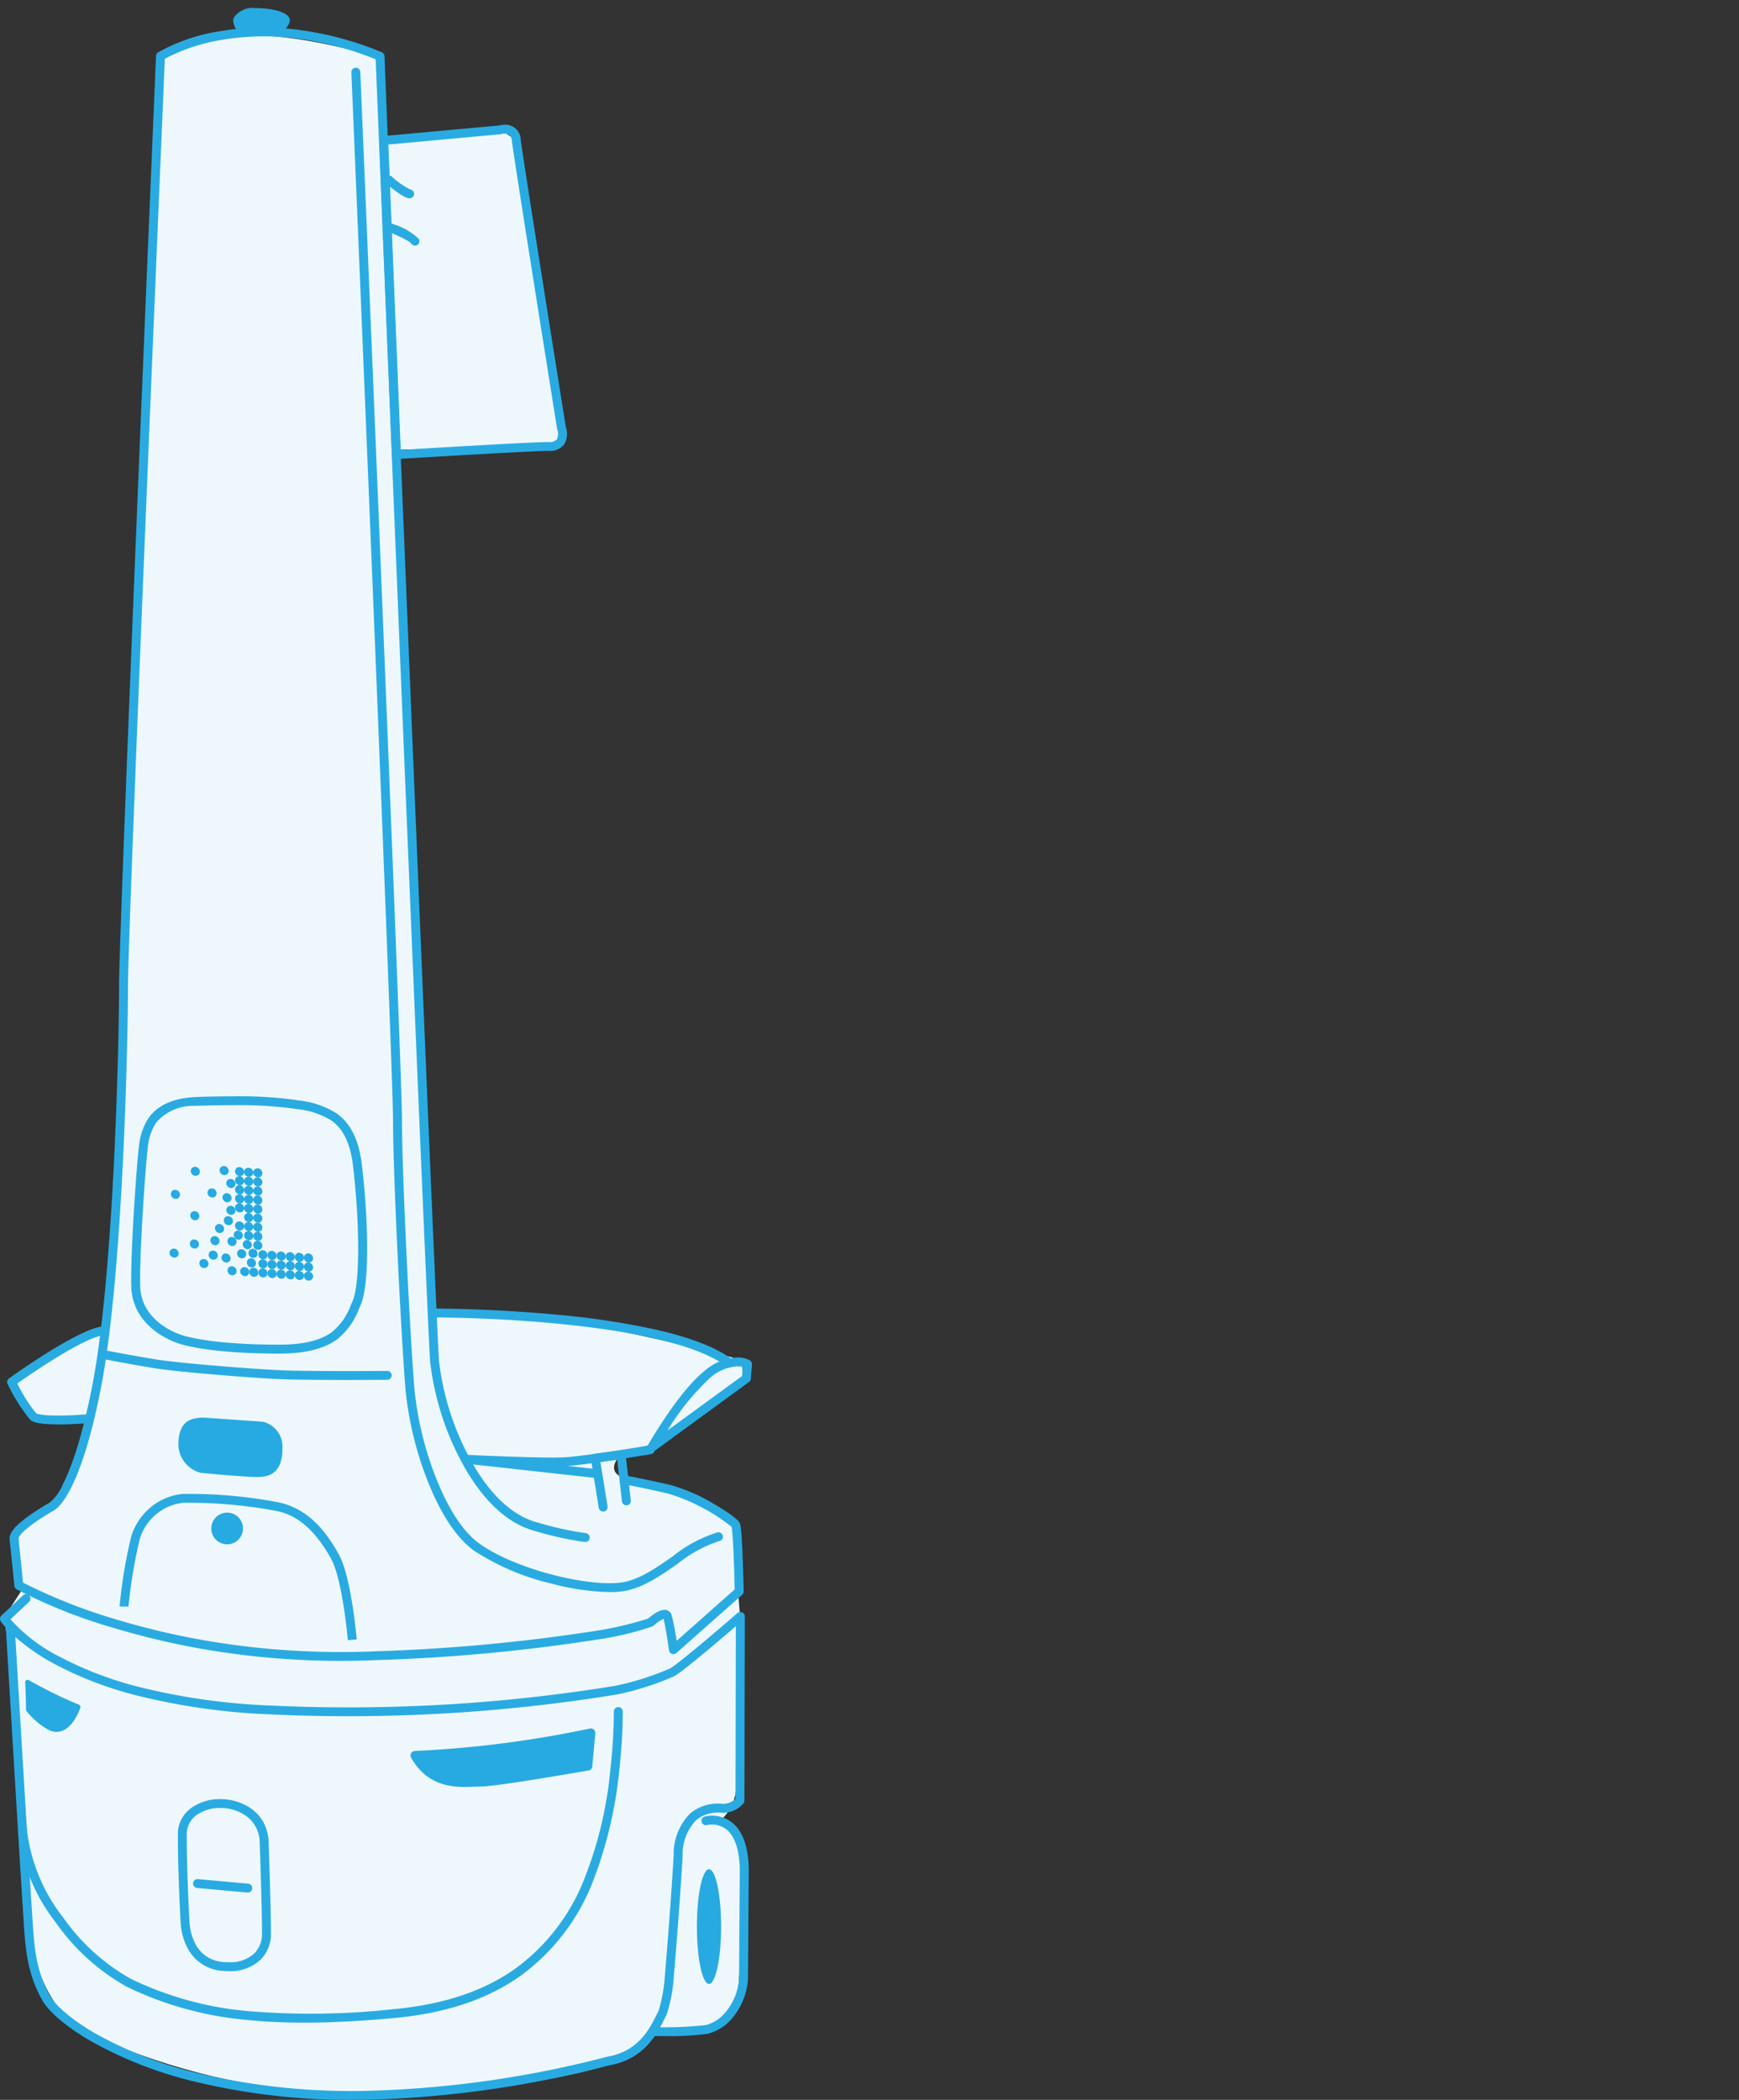 <svg xmlns="http://www.w3.org/2000/svg" xmlns:xlink="http://www.w3.org/1999/xlink" id="locus-origin-line-illustration" width="185" height="223.389" viewBox="0 0 185 223.389"><rect x="0" y="0" width="185" height="223.389" fill="#333333" stroke="none"/><defs><clipPath id="clip-path"><rect id="Rectangle_9880" data-name="Rectangle 9880" width="78.638" height="218.96" fill="#eef8fc"></rect></clipPath></defs><rect id="Rectangle_27269" data-name="Rectangle 27269" width="185" height="223" fill="#fff" opacity="0"></rect><g id="Group_10762" data-name="Group 10762" transform="translate(0 0.389)" opacity="0.998"><g id="Group_10709" data-name="Group 10709"><g id="Group_10735" data-name="Group 10735"><g id="Group_10729" data-name="Group 10729" transform="translate(0.471 3.326)"><g id="Group_10727" data-name="Group 10727"><g id="Group_10726" data-name="Group 10726"><g id="Group_10725" data-name="Group 10725" clip-path="url(#clip-path)"><path id="Path_105198" data-name="Path 105198" d="M12.4,125.53l-1.171,14.94L.886,146.1l2.341,3.88,6.244.389s-1.847,8.21-2.927,8.731-4.878,1.746-4.878,3.493.586,6.014.586,6.014L.495,171.319l.976,7.761s1.951,26.97,1.951,27.551,1.952,6.986,5.463,8.732,15.805,6.985,29.854,6.6,26.146-1.746,28.684-4.656,4.683-1.94,4.683-1.94,6.439.194,6.439-3.493,2.147-19.014-1.756-19.014a5.185,5.185,0,0,0,1.561-3.3c.195-2.134.391-18.432.391-18.432l-.781-10.089s-7.014-3.574-10.732-4.269-.78-3.1-.78-3.1l2.537-.582L79.13,146.1l-.195-2.134-3.9-.97s-21.659-5.626-29.073-4.074c0-4.657-3.9-91.773-3.9-91.773s16.617-.31,17.4-.892-4.715-32.091-4.715-32.091-1.561-1.552-2.927-.97-11.122.776-11.122.776L40.119,5.4S24.7.292,17.355,5.038" transform="translate(-0.495 -3.019)" fill="#eef8fc"></path></g></g></g></g><g id="Group_10731" data-name="Group 10731"><path id="Path_105199" data-name="Path 105199" d="M36.316,175.949a85.93,85.93,0,0,1-11.932-.828,81.452,81.452,0,0,1-12.074-2.63,55.665,55.665,0,0,1-10.488-4.155.472.472,0,0,1-.238-.364c0-.038-.382-3.808-.508-4.931-.1-.875,1.082-1.835,2.121-2.573,1.011-.718,2.021-1.285,2.064-1.309a.179.179,0,0,1,.046-.024A5.065,5.065,0,0,0,6.772,157.1c.79-1.56,1.968-4.631,3.092-10.407,2.347-12.057,2.855-36.982,2.855-42.505,0-6.409,3.894-98.054,3.933-98.979a.472.472,0,0,1,.219-.378,19.212,19.212,0,0,1,6.5-2.237,27.683,27.683,0,0,1,7.488-.271,34.835,34.835,0,0,1,9.8,2.488.473.473,0,0,1,.295.418c.054,1.34,5.433,134.077,5.81,138.875a28.855,28.855,0,0,0,2.984,9.769c2.638,5.164,5.54,6.854,7.509,7.361l.016,0a33.978,33.978,0,0,0,5.081,1.124.473.473,0,1,1-.111.939,34.223,34.223,0,0,1-5.233-1.154c-3.906-1.011-6.566-4.824-8.109-7.846a29.883,29.883,0,0,1-3.084-10.124c-.37-4.7-5.51-131.449-5.8-138.606a33.731,33.731,0,0,0-9.244-2.308,26.726,26.726,0,0,0-7.23.26A19.583,19.583,0,0,0,17.59,5.51c-.23,5.418-3.921,92.461-3.921,98.682,0,5.541-.511,30.554-2.872,42.685-2.191,11.258-4.654,12.908-5.087,13.115-.132.075-1.055.6-1.954,1.24-1.751,1.242-1.736,1.7-1.736,1.7.107.959.4,3.828.484,4.692A58.476,58.476,0,0,0,12.616,171.6a80.517,80.517,0,0,0,11.923,2.593,85.374,85.374,0,0,0,15.557.732,189.89,189.89,0,0,0,23.061-2.13,36.1,36.1,0,0,0,5.856-1.352c.416-.368,1.3-1.06,1.941-.9a.769.769,0,0,1,.545.523,23.4,23.4,0,0,1,.531,2.755l6.176-5.472c-.061-2.956-.2-6.163-.331-6.667a20.314,20.314,0,0,0-6.805-3.55c-2.757-.623-4.624-.968-4.642-.972a.473.473,0,1,1,.173-.929c.019,0,1.9.352,4.68.979a18.819,18.819,0,0,1,4.652,2c.255.147,2.5,1.451,2.8,2.049.077.152.205.408.336,3.928.063,1.693.1,3.346.1,3.363a.471.471,0,0,1-.159.362l-7,6.2a.476.476,0,0,1-.787-.289c-.1-.718-.383-2.628-.581-3.339a4.057,4.057,0,0,0-1.047.713.477.477,0,0,1-.138.088,32.643,32.643,0,0,1-6.036,1.422,189.967,189.967,0,0,1-23.275,2.159Q38.227,175.949,36.316,175.949Z" transform="translate(-0.053 0.353)" fill="#29abe2"></path><path id="Path_105200" data-name="Path 105200" d="M6.238,158.789c-2.116,0-2.7-.252-2.972-.476a18.552,18.552,0,0,1-2.412-3.822A.471.471,0,0,1,1,153.9c.29-.21,7.128-5.136,9.887-5.529a.473.473,0,1,1,.134.936c-.716.1-2.279.669-5.653,2.8-1.523.96-2.878,1.9-3.48,2.327a15.784,15.784,0,0,0,1.986,3.16c.037.029.427.284,2.726.254,1.237-.016,2.393-.108,2.4-.109a.473.473,0,1,1,.077.942c-.049,0-1.208.1-2.483.112Z" transform="translate(-0.04 -7.646)" fill="#29abe2"></path><path id="Path_105201" data-name="Path 105201" d="M80,152.618a.475.475,0,0,1-.285-.095c-1.984-1.479-6.722-3.471-18.027-4.559-6.8-.655-12.814-.662-12.874-.662a.473.473,0,1,1,0-.945c.06,0,6.117.008,12.966.667a83.351,83.351,0,0,1,10.447,1.588c3.668.842,6.379,1.9,8.059,3.156a.472.472,0,0,1-.286.851Z" transform="translate(-2.386 -7.536)" fill="#29abe2"></path><path id="Path_105202" data-name="Path 105202" d="M82.006,151.861h0a2.686,2.686,0,0,1,1.344.308.472.472,0,0,1,.225.442l-.127,1.519a.472.472,0,0,1-.192.342L73.2,161.813a.477.477,0,0,1-.6-.028.471.471,0,0,1-.1-.587c.132-.231,3.257-5.671,5.969-7.855A5.7,5.7,0,0,1,82.006,151.861Zm.592,1.02a2.254,2.254,0,0,0-.592-.075h0a4.783,4.783,0,0,0-2.935,1.272,26.3,26.3,0,0,0-4.487,5.55l7.933-5.791Z" transform="translate(-3.576 -7.838)" fill="#29abe2"></path><path id="Path_105203" data-name="Path 105203" d="M66.044,165.231l-.053,0-13.748-1.519a.473.473,0,0,1,.075-.942c.08,0,8.021.377,10.263.254s8.98-1.252,9.048-1.264a.473.473,0,1,1,.158.932c-.267.045-6.293,1.053-8.825,1.253l3.135.346a.473.473,0,0,1-.052.942Z" transform="translate(-2.558 -8.379)" fill="#29abe2"></path><path id="Path_105204" data-name="Path 105204" d="M37.7,232.3a70.287,70.287,0,0,1-16.684-1.873,43.015,43.015,0,0,1-11.5-4.464c-2.436-1.429-4.3-3.01-5-4.231-1.66-2.948-1.822-5.555-2.027-8.856q-.033-.532-.07-1.091c-.249-3.71-1.75-28.874-1.8-29.729a6.162,6.162,0,0,1-.542-.677.471.471,0,0,1,.073-.6l2.291-2.151a.477.477,0,0,1,.672.019.471.471,0,0,1-.019.668l-1.98,1.86a17.792,17.792,0,0,0,5.28,4.007,38.116,38.116,0,0,0,8.479,3.209,68.623,68.623,0,0,0,13.7,1.948,176.611,176.611,0,0,0,36.863-2.086,29.955,29.955,0,0,0,5.837-1.847c.9-.5,5.484-4.422,7.173-5.891a.477.477,0,0,1,.51-.074.472.472,0,0,1,.278.431l-.042,19.592a.471.471,0,0,1-.1.294,2.874,2.874,0,0,1-2.328.995,3.638,3.638,0,0,0-2.7.782,5.245,5.245,0,0,0-1.445,3.8c-.217,3.99-.773,11.08-1,13.6a16.054,16.054,0,0,1-.716,3.338c-.07.128-.148.283-.237.462-.74,1.481-2.115,4.236-5.822,4.884a113.217,113.217,0,0,1-25.473,3.66Q38.53,232.295,37.7,232.3ZM1.63,183.055c.3,4.955,1.516,25.353,1.738,28.661q.038.562.07,1.1c.2,3.181.354,5.693,1.907,8.451.474.834,1.945,2.293,4.651,3.881A42.061,42.061,0,0,0,21.245,229.5a70.678,70.678,0,0,0,18.106,1.83A112.279,112.279,0,0,0,64.625,227.7l.036-.008c3.246-.561,4.439-2.949,5.152-4.377.094-.188.175-.35.253-.494a16.6,16.6,0,0,0,.6-2.969c.225-2.519.78-9.593,1-13.572a6.121,6.121,0,0,1,1.768-4.463,4.568,4.568,0,0,1,3.4-1.014,1.867,1.867,0,0,0,1.409-.534l.039-18.365c-1.7,1.468-5.614,4.806-6.547,5.322a30.088,30.088,0,0,1-6.129,1.951,177.656,177.656,0,0,1-37.08,2.1,69.443,69.443,0,0,1-13.972-2,38.842,38.842,0,0,1-8.7-3.321A22.06,22.06,0,0,1,1.63,183.055Z" transform="translate(0 -9.295)" fill="#29abe2"></path><path id="Path_105205" data-name="Path 105205" d="M65.6,194.131l-.324,3.525a.471.471,0,0,1-.39.425c-1.8.314-9.9,1.71-11.482,1.71-1.68,0-5.283.675-7.4-3.065a.479.479,0,0,1,.409-.719,115.376,115.376,0,0,0,18.6-2.385.478.478,0,0,1,.585.509" transform="translate(-2.268 -10.122)" fill="#27aae1"></path><path id="Path_105205_-_Outline" data-name="Path 105205 - Outline" d="M51.7,200.284a6.444,6.444,0,0,1-6.132-3.353.95.95,0,0,1,.008-.957.939.939,0,0,1,.814-.466,115.151,115.151,0,0,0,18.5-2.373.976.976,0,0,1,.213-.024.959.959,0,0,1,.7.309.949.949,0,0,1,.245.727l-.324,3.525a.95.95,0,0,1-.782.848c-2.313.4-9.983,1.717-11.563,1.717-.191,0-.42.01-.662.02C52.416,200.269,52.07,200.284,51.7,200.284ZM46.4,196.452a.017.017,0,0,0,0,.016,5.5,5.5,0,0,0,5.3,2.87c.347,0,.682-.014.977-.027.252-.011.491-.021.7-.021,1.194,0,6.67-.879,11.4-1.7v0l.324-3.524.139-.456-.141.451A116.439,116.439,0,0,1,46.4,196.452Z" transform="translate(-2.243 -10.095)" fill="rgba(0,0,0,0)"></path><path id="Path_105206" data-name="Path 105206" d="M8.54,190.789a47.143,47.143,0,0,1-5.331-2.613.253.253,0,0,0-.39.232c.075,1.221.086,2.56.087,2.9a.223.223,0,0,0,.05.147,7.642,7.642,0,0,0,2.5,2.086c1.227.489,2.457-.32,3.226-2.425a.263.263,0,0,0-.139-.328" transform="translate(-0.139 -9.823)" fill="#27aae1"></path><path id="Path_105206_-_Outline" data-name="Path 105206 - Outline" d="M6.119,194.125h0a2.341,2.341,0,0,1-.868-.172,7.882,7.882,0,0,1-2.688-2.227l0-.005a.692.692,0,0,1-.152-.44c0-.482-.017-1.733-.087-2.871a.723.723,0,0,1,.2-.546.725.725,0,0,1,.927-.109A47.482,47.482,0,0,0,8.7,190.328a.733.733,0,0,1,.4.924C8.187,193.752,6.84,194.125,6.119,194.125ZM3.357,191.2A6.809,6.809,0,0,0,5.6,193.076a1.392,1.392,0,0,0,.514.1h0c.769,0,1.5-.75,2.018-2.066a53.594,53.594,0,0,1-4.845-2.34C3.34,189.749,3.353,190.726,3.357,191.2Z" transform="translate(-0.114 -9.795)" fill="rgba(0,0,0,0)"></path><path id="Path_105207" data-name="Path 105207" d="M32.47,224.779c-2.124,0-4.075-.091-5.911-.272A36.725,36.725,0,0,1,13.6,220.968a22.807,22.807,0,0,1-7.541-6.807,19.545,19.545,0,0,1-4.051-9.917.475.475,0,0,1,.949-.056,18.611,18.611,0,0,0,3.871,9.417,21.83,21.83,0,0,0,7.2,6.517,35.79,35.79,0,0,0,12.627,3.443,80.671,80.671,0,0,0,15.121-.2c5.387-.483,9.665-1.885,13.077-4.285a21.486,21.486,0,0,0,7.418-9.616,42.2,42.2,0,0,0,2.773-11.741,57.328,57.328,0,0,0,.359-6.032.475.475,0,0,1,.951-.009,58.276,58.276,0,0,1-.363,6.13,44.937,44.937,0,0,1-2.843,12.018A22.4,22.4,0,0,1,55.4,219.851c-3.553,2.5-7.982,3.956-13.541,4.455C38.345,224.622,35.258,224.779,32.47,224.779Z" transform="translate(-0.099 -9.991)" fill="#29abe2"></path><path id="Path_105208" data-name="Path 105208" d="M24.418,201.567h0c2.32,0,4.916,1.371,5.135,4.38,0,.006,0,.011,0,.017,0,.07.252,7.07.255,9.831a3.9,3.9,0,0,1-1.091,2.846,4.688,4.688,0,0,1-3.4,1.227c-.2,0-.416-.009-.628-.028a4.528,4.528,0,0,1-3.885-2.69,6.565,6.565,0,0,1-.6-2.346c-.012-.2-.3-5.142-.3-9.469a3.406,3.406,0,0,1,1.437-2.837A5.206,5.206,0,0,1,24.418,201.567Zm4.186,4.439a3.5,3.5,0,0,0-1.4-2.622,4.663,4.663,0,0,0-2.789-.872h0a4.25,4.25,0,0,0-2.513.746,2.5,2.5,0,0,0-1.053,2.078c0,4.364.3,9.368.3,9.418,0,0,0,.009,0,.013a5.679,5.679,0,0,0,.525,2.007,3.576,3.576,0,0,0,3.095,2.125c.184.016.368.024.546.024a3.766,3.766,0,0,0,2.727-.95,2.942,2.942,0,0,0,.813-2.177C28.856,213.1,28.615,206.293,28.6,206.006Z" transform="translate(-0.982 -10.558)" fill="#29abe2"></path><path id="Line_470" data-name="Line 470" d="M5.327.929l-.044,0L-.068.443A.473.473,0,0,1-.5-.07.475.475,0,0,1,.018-.5L5.37-.014a.473.473,0,0,1-.042.943Z" transform="translate(21.041 200.019)" fill="#29abe2"></path><path id="Path_105209" data-name="Path 105209" d="M26.137,1.051A2.431,2.431,0,0,1,28.472,0c1.836,0,3.393.442,3.615,1.107s-.89,1.548-.89,1.548l-3.949.387s-1.335-.774-1.112-1.991" transform="translate(-1.289 0.473)" fill="#27aae1"></path><path id="Path_105209_-_Outline" data-name="Path 105209 - Outline" d="M27.118,3.5l-.133-.077A2.611,2.611,0,0,1,25.644.939l.011-.061.027-.056A2.947,2.947,0,0,1,28.448-.5c1.655,0,3.713.375,4.066,1.43C32.825,1.859,31.7,2.815,31.47,3l-.11.088Zm-.549-2.316a1.629,1.629,0,0,0,.778,1.344l3.632-.356c.383-.338.687-.782.633-.943C31.523.964,30.473.445,28.448.445A2.135,2.135,0,0,0,26.569,1.184Z" transform="translate(-1.264 0.5)" fill="rgba(0,0,0,0)"></path><path id="Path_105210" data-name="Path 105210" d="M55.791,13.128a1.625,1.625,0,0,1,1.7,1.59c.163,1.539,4.615,29.4,4.8,30.592a2.18,2.18,0,0,1-.182,1.825,1.876,1.876,0,0,1-1.632.691c-1.99,0-16.047.859-16.189.868l-.485.03-1.388-34.35L55.159,13.21A2.553,2.553,0,0,1,55.791,13.128ZM44.721,47.721c2.544-.155,13.932-.84,15.762-.84a1.012,1.012,0,0,0,.856-.292,1.3,1.3,0,0,0,.045-1.014l-.013-.038-.007-.041c-.19-1.187-4.649-29.088-4.817-30.678-.055-.522-.282-.744-.756-.744a1.572,1.572,0,0,0-.4.054l-.049.015-.048,0L43.407,15.233Z" transform="translate(-2.094 -0.246)" fill="#29abe2"></path><path id="Path_105211" data-name="Path 105211" d="M45.707,21.267h-.03c-.234-.015-.6-.127-1.563-.847-.495-.371-.916-.732-.934-.747A.471.471,0,0,1,43.13,19a.477.477,0,0,1,.67-.049,8.643,8.643,0,0,0,1.943,1.367.473.473,0,0,1-.037.944Z" transform="translate(-2.123 -0.558)" fill="#29abe2"></path><path id="Path_105212" data-name="Path 105212" d="M46.273,26.591a.476.476,0,0,1-.4-.216c-.08-.123-.475-.439-2.222-1.18a2.246,2.246,0,0,1-.356-.165.471.471,0,0,1-.129-.656.477.477,0,0,1,.629-.147c.034.016.137.06.229.1a6.785,6.785,0,0,1,2.648,1.537.473.473,0,0,1-.4.729Z" transform="translate(-2.127 -0.85)" fill="#29abe2"></path><path id="Path_105213" data-name="Path 105213" d="M66.784,168.876a26.134,26.134,0,0,1-6.218-.913,25.822,25.822,0,0,1-8.193-3.49c-2.383-1.711-4.057-5.12-5.042-7.679a36.34,36.34,0,0,1-2.246-9.413c-.451-5.378-1.332-22.787-1.332-28.689,0-5.872-4.388-110.435-4.432-111.491a.475.475,0,0,1,.95-.039c.044,1.056,4.433,105.639,4.433,111.53s.878,23.245,1.328,28.61a35.348,35.348,0,0,0,2.186,9.154c.938,2.439,2.517,5.676,4.71,7.251,3.969,2.851,12.023,4.73,15.369,4.106,1.755-.327,3.507-1.548,5.2-2.729a14.387,14.387,0,0,1,4.761-2.557.473.473,0,1,1,.2.924,13.809,13.809,0,0,0-4.415,2.407c-1.777,1.238-3.614,2.519-5.571,2.884A9.384,9.384,0,0,1,66.784,168.876Z" transform="translate(-1.941 0.106)" fill="#29abe2"></path><path id="Path_105214" data-name="Path 105214" d="M25.428,122.474a43.742,43.742,0,0,1,6.667.37l.339.057a9.4,9.4,0,0,1,4.126,1.4c1.473,1.064,2.339,2.814,2.648,5.349.7,5.8.883,12.84-.137,15.07q-.073.161-.147.325a7.535,7.535,0,0,1-2.256,3.216c-1.393,1.062-3.425,1.578-6.211,1.578-6.746,0-9.777-.762-10.767-1.089-.816-.27-4.889-1.833-5-6.054-.1-3.657.613-13.335.783-14.6.009-.064.017-.131.026-.2a6.526,6.526,0,0,1,1.059-3.156c.957-1.321,2.577-2.056,4.814-2.185h.008C21.4,122.546,23.216,122.474,25.428,122.474Zm5.029,26.416c2.569,0,4.411-.452,5.633-1.383a6.674,6.674,0,0,0,1.966-2.851q.075-.168.15-.332c.9-1.976.739-8.957.059-14.566-.275-2.26-1.015-3.8-2.262-4.7a8.54,8.54,0,0,0-3.725-1.229l-.342-.057a43.56,43.56,0,0,0-6.506-.356c-2.142,0-3.912.068-4.007.072a5.134,5.134,0,0,0-4.093,1.793,5.726,5.726,0,0,0-.887,2.721c-.009.073-.018.143-.027.209-.168,1.255-.871,10.834-.775,14.453.095,3.591,3.641,4.947,4.35,5.182C20.728,148.094,23.664,148.891,30.457,148.891Z" transform="translate(-0.725 -6.229)" fill="#29abe2"></path><path id="Path_105215" data-name="Path 105215" d="M37.366,154.208c-2.4,0-5.2-.016-6.795-.079-3.245-.129-11-.765-13.406-1.144s-5.643-1.008-5.675-1.015a.473.473,0,1,1,.183-.928c.032.006,3.262.635,5.641,1.008s10.072,1,13.3,1.133c3.131.125,11.024.064,11.1.063a.473.473,0,1,1,.008.945C41.681,154.192,39.719,154.208,37.366,154.208Z" transform="translate(-0.548 -7.792)" fill="#29abe2"></path><path id="Path_105216" data-name="Path 105216" d="M22.572,158.623l6.358.442a2.712,2.712,0,0,1,2.1,2.845c0,2.529-1.272,2.971-2.417,3.034s-6.294-.442-6.294-.442a3.184,3.184,0,0,1-2.352-3.288c.127-2.4,1.526-2.529,2.607-2.592" transform="translate(-0.985 -8.208)" fill="#27aae1"></path><path id="Path_105216_-_Outline" data-name="Path 105216 - Outline" d="M28.345,165.4c-1.5,0-5.912-.432-6.1-.45l-.034,0-.034-.008a4.029,4.029,0,0,1-1.414-.734,3.49,3.49,0,0,1-1.3-3.037c.152-2.869,2.039-2.979,3.053-3.039l.031,0,6.414.446.025,0a3.127,3.127,0,0,1,1.256.586,3.254,3.254,0,0,1,1.234,2.724,3.641,3.641,0,0,1-.927,2.785,2.971,2.971,0,0,1-1.938.722C28.538,165.394,28.45,165.4,28.345,165.4Zm-5.965-1.387c.457.044,4.588.442,5.965.442.086,0,.159,0,.216,0,1.022-.056,1.968-.406,1.968-2.562a2.25,2.25,0,0,0-1.688-2.376l-6.3-.438c-1,.059-2.023.139-2.129,2.143a2.56,2.56,0,0,0,.947,2.253A3.151,3.151,0,0,0,22.38,164.009Z" transform="translate(-0.961 -8.18)" fill="rgba(0,0,0,0)"></path><path id="Path_105217" data-name="Path 105217" d="M37.668,182.775c-.006-.065-.578-6.5-1.785-8.662-2.242-4.011-4.431-4.852-6.087-5.137a50.55,50.55,0,0,0-9.659-.818,5.45,5.45,0,0,0-4.62,3.907,52.337,52.337,0,0,0-1.186,7.129H13.38a52.651,52.651,0,0,1,1.227-7.406l0-.011a6.639,6.639,0,0,1,2.371-3.37,6.379,6.379,0,0,1,3.053-1.189,50.6,50.6,0,0,1,9.922.827c3.55.61,5.475,3.318,6.756,5.609,1.305,2.338,1.878,8.767,1.9,9.039Z" transform="translate(-0.66 -8.675)" fill="#29abe2"></path><path id="Path_105218" data-name="Path 105218" d="M27.014,171a1.685,1.685,0,1,1-1.685-1.675A1.679,1.679,0,0,1,27.014,171" transform="translate(-1.167 -8.793)" fill="#27aae1"></path><path id="Path_105218_-_Outline" data-name="Path 105218 - Outline" d="M25.3,173.119a2.148,2.148,0,1,1,2.16-2.148A2.157,2.157,0,0,1,25.3,173.119Zm0-3.35a1.2,1.2,0,1,0,1.209,1.2A1.208,1.208,0,0,0,25.3,169.769Z" transform="translate(-1.142 -8.766)" fill="rgba(0,0,0,0)"></path><path id="Path_105219" data-name="Path 105219" d="M80.562,215.555c0,3.368-.576,6.1-1.287,6.1s-1.288-2.73-1.288-6.1.577-6.1,1.288-6.1,1.287,2.73,1.287,6.1" transform="translate(-3.85 -10.989)" fill="#27aae1"></path><path id="Path_105219_-_Outline" data-name="Path 105219 - Outline" d="M79.25,222.1c-.627,0-1.064-.687-1.376-2.161a25.275,25.275,0,0,1,0-8.818c.312-1.475.749-2.161,1.376-2.161s1.064.687,1.375,2.162a25.3,25.3,0,0,1,0,8.818C80.315,221.411,79.878,222.1,79.25,222.1Zm0-12.115a4.922,4.922,0,0,0-.5,1.626,25.016,25.016,0,0,0,0,7.837,4.922,4.922,0,0,0,.5,1.626,4.925,4.925,0,0,0,.5-1.626,25.047,25.047,0,0,0,0-7.837A4.926,4.926,0,0,0,79.25,209.983Z" transform="translate(-3.825 -10.962)" fill="rgba(0,0,0,0)"></path><path id="Path_105220" data-name="Path 105220" d="M74.362,226.878c-.674,0-1.155-.009-1.212-.01a.473.473,0,1,1,.019-.945,41.384,41.384,0,0,0,5.512-.215,4.12,4.12,0,0,0,2.238-1.557,6.169,6.169,0,0,0,1.292-3.454l.079-11.51c-.032-2.133-.544-3.634-1.482-4.339a2.5,2.5,0,0,0-1.98-.425.473.473,0,1,1-.245-.913,3.471,3.471,0,0,1,2.8.584c1.2.9,1.823,2.611,1.859,5.084,0,0,0,.007,0,.01l-.079,11.528q0,.013,0,.025a7.109,7.109,0,0,1-1.492,3.991,5.01,5.01,0,0,1-2.8,1.9A30.333,30.333,0,0,1,74.362,226.878Z" transform="translate(-3.588 -10.659)" fill="#29abe2"></path><path id="Path_105221" data-name="Path 105221" d="M28.826,131.542a.445.445,0,0,0,.485-.448.526.526,0,0,0-.485-.516.445.445,0,0,0-.485.448.526.526,0,0,0,.485.516" transform="translate(-1.399 -6.673)" fill="#27aae1"></path><path id="Path_105221_-_Outline" data-name="Path 105221 - Outline" d="M28.836,131.989h0l-.068,0a1,1,0,0,1-.927-.988.915.915,0,0,1,.992-.92,1,1,0,0,1,.928.988.918.918,0,0,1-.925.922Z" transform="translate(-1.374 -6.645)" fill="rgba(0,0,0,0)"></path><path id="Path_105222" data-name="Path 105222" d="M28.826,133.582a.445.445,0,0,0,.485-.448.526.526,0,0,0-.485-.516.445.445,0,0,0-.485.448.526.526,0,0,0,.485.516" transform="translate(-1.399 -6.784)" fill="#27aae1"></path><path id="Path_105222_-_Outline" data-name="Path 105222 - Outline" d="M28.836,134.029a.442.442,0,0,1-.068,0,1,1,0,0,1-.926-.988.916.916,0,0,1,.992-.92,1,1,0,0,1,.928.988.918.918,0,0,1-.925.922Z" transform="translate(-1.374 -6.757)" fill="rgba(0,0,0,0)"></path><path id="Path_105223" data-name="Path 105223" d="M26.787,131.4a.444.444,0,0,0,.484-.448.526.526,0,0,0-.484-.516.445.445,0,0,0-.485.448.526.526,0,0,0,.485.516" transform="translate(-1.298 -6.665)" fill="#27aae1"></path><path id="Path_105223_-_Outline" data-name="Path 105223 - Outline" d="M26.8,131.847h0l-.068,0a1,1,0,0,1-.927-.988.915.915,0,0,1,.992-.92,1,1,0,0,1,.927.988.917.917,0,0,1-.924.922Z" transform="translate(-1.274 -6.638)" fill="rgba(0,0,0,0)"></path><path id="Path_105224" data-name="Path 105224" d="M26.787,132.42a.444.444,0,0,0,.484-.448.526.526,0,0,0-.484-.516.445.445,0,0,0-.485.448h0a.525.525,0,0,0,.485.515" transform="translate(-1.298 -6.721)" fill="#27aae1"></path><path id="Path_105224_-_Outline" data-name="Path 105224 - Outline" d="M26.8,132.867h0l-.068,0a1,1,0,0,1-.927-.987.916.916,0,0,1,.992-.921,1,1,0,0,1,.927.988.917.917,0,0,1-.924.922Z" transform="translate(-1.274 -6.693)" fill="rgba(0,0,0,0)"></path><path id="Path_105225" data-name="Path 105225" d="M26.787,133.439a.444.444,0,0,0,.484-.448.525.525,0,0,0-.484-.516.445.445,0,0,0-.485.448.526.526,0,0,0,.485.516" transform="translate(-1.298 -6.777)" fill="#27aae1"></path><path id="Path_105225_-_Outline" data-name="Path 105225 - Outline" d="M26.8,133.886h0l-.068,0a1,1,0,0,1-.927-.988.915.915,0,0,1,.992-.92,1,1,0,0,1,.927.988.917.917,0,0,1-.924.922Z" transform="translate(-1.274 -6.749)" fill="rgba(0,0,0,0)"></path><path id="Path_105226" data-name="Path 105226" d="M27.806,131.471a.445.445,0,0,0,.485-.448.527.527,0,0,0-.485-.516.445.445,0,0,0-.485.448.526.526,0,0,0,.485.516" transform="translate(-1.349 -6.669)" fill="#27aae1"></path><path id="Path_105226_-_Outline" data-name="Path 105226 - Outline" d="M27.816,131.918h0l-.068,0a1,1,0,0,1-.926-.988.915.915,0,0,1,.992-.92,1,1,0,0,1,.928.988.918.918,0,0,1-.925.922Z" transform="translate(-1.324 -6.642)" fill="rgba(0,0,0,0)"></path><path id="Path_105227" data-name="Path 105227" d="M27.806,132.491a.445.445,0,0,0,.485-.448.527.527,0,0,0-.485-.516.446.446,0,0,0-.485.448.526.526,0,0,0,.485.516" transform="translate(-1.349 -6.725)" fill="#27aae1"></path><path id="Path_105227_-_Outline" data-name="Path 105227 - Outline" d="M27.816,132.938l-.068,0a1,1,0,0,1-.926-.988.916.916,0,0,1,.992-.92,1,1,0,0,1,.928.988.918.918,0,0,1-.925.922Z" transform="translate(-1.324 -6.697)" fill="rgba(0,0,0,0)"></path><path id="Path_105228" data-name="Path 105228" d="M27.806,133.511a.445.445,0,0,0,.485-.448.527.527,0,0,0-.485-.516.446.446,0,0,0-.485.448.526.526,0,0,0,.485.516" transform="translate(-1.349 -6.781)" fill="#27aae1"></path><path id="Path_105228_-_Outline" data-name="Path 105228 - Outline" d="M27.816,133.958h0l-.068,0a1,1,0,0,1-.927-.988.915.915,0,0,1,.992-.92,1,1,0,0,1,.928.988.918.918,0,0,1-.925.922Z" transform="translate(-1.324 -6.753)" fill="rgba(0,0,0,0)"></path><path id="Path_105229" data-name="Path 105229" d="M28.826,134.6a.445.445,0,0,0,.485-.448.526.526,0,0,0-.485-.516.445.445,0,0,0-.485.448.526.526,0,0,0,.485.516" transform="translate(-1.399 -6.84)" fill="#27aae1"></path><path id="Path_105229_-_Outline" data-name="Path 105229 - Outline" d="M28.836,135.049h0l-.068,0a1,1,0,0,1-.927-.988.915.915,0,0,1,.992-.92,1,1,0,0,1,.928.988.918.918,0,0,1-.925.922Z" transform="translate(-1.374 -6.813)" fill="rgba(0,0,0,0)"></path><path id="Path_105230" data-name="Path 105230" d="M28.826,135.621a.445.445,0,0,0,.485-.448.526.526,0,0,0-.485-.516.445.445,0,0,0-.485.448.526.526,0,0,0,.485.516" transform="translate(-1.399 -6.896)" fill="#27aae1"></path><path id="Path_105230_-_Outline" data-name="Path 105230 - Outline" d="M28.836,136.068l-.068,0a1,1,0,0,1-.926-.988.916.916,0,0,1,.992-.92,1,1,0,0,1,.928.988.918.918,0,0,1-.925.922Z" transform="translate(-1.374 -6.869)" fill="rgba(0,0,0,0)"></path><path id="Path_105231" data-name="Path 105231" d="M28.826,136.641a.445.445,0,0,0,.485-.448.526.526,0,0,0-.485-.516.445.445,0,0,0-.485.448.526.526,0,0,0,.485.516" transform="translate(-1.399 -6.952)" fill="#27aae1"></path><path id="Path_105231_-_Outline" data-name="Path 105231 - Outline" d="M28.836,137.088l-.068,0a1,1,0,0,1-.927-.988.915.915,0,0,1,.992-.92,1,1,0,0,1,.928.988.918.918,0,0,1-.925.922Z" transform="translate(-1.374 -6.924)" fill="rgba(0,0,0,0)"></path><path id="Path_105232" data-name="Path 105232" d="M26.787,134.459a.444.444,0,0,0,.484-.448.526.526,0,0,0-.484-.516.445.445,0,0,0-.485.448.526.526,0,0,0,.485.516" transform="translate(-1.298 -6.832)" fill="#27aae1"></path><path id="Path_105232_-_Outline" data-name="Path 105232 - Outline" d="M26.8,134.906h0l-.068,0a1,1,0,0,1-.927-.988.915.915,0,0,1,.992-.92,1,1,0,0,1,.927.988.917.917,0,0,1-.924.922Z" transform="translate(-1.274 -6.805)" fill="rgba(0,0,0,0)"></path><path id="Path_105233" data-name="Path 105233" d="M26.787,135.479a.444.444,0,0,0,.484-.448.526.526,0,0,0-.484-.516.446.446,0,0,0-.485.448.526.526,0,0,0,.485.516" transform="translate(-1.298 -6.888)" fill="#27aae1"></path><path id="Path_105233_-_Outline" data-name="Path 105233 - Outline" d="M26.8,135.926h0l-.068,0a1,1,0,0,1-.927-.988.915.915,0,0,1,.992-.92,1,1,0,0,1,.927.988.917.917,0,0,1-.924.922Z" transform="translate(-1.274 -6.861)" fill="rgba(0,0,0,0)"></path><path id="Path_105234" data-name="Path 105234" d="M27.806,134.53a.445.445,0,0,0,.485-.448.527.527,0,0,0-.485-.516.445.445,0,0,0-.485.448.526.526,0,0,0,.485.516" transform="translate(-1.349 -6.836)" fill="#27aae1"></path><path id="Path_105234_-_Outline" data-name="Path 105234 - Outline" d="M27.816,134.977h0l-.068,0a1,1,0,0,1-.926-.988.916.916,0,0,1,.992-.92,1,1,0,0,1,.928.988.918.918,0,0,1-.925.922Z" transform="translate(-1.324 -6.809)" fill="rgba(0,0,0,0)"></path><path id="Path_105235" data-name="Path 105235" d="M27.806,135.55a.445.445,0,0,0,.485-.448.527.527,0,0,0-.485-.516.445.445,0,0,0-.485.448.526.526,0,0,0,.485.516" transform="translate(-1.349 -6.892)" fill="#27aae1"></path><path id="Path_105235_-_Outline" data-name="Path 105235 - Outline" d="M27.816,136c-.022,0-.045,0-.068,0a1,1,0,0,1-.927-.988.915.915,0,0,1,.992-.92,1,1,0,0,1,.928.988.918.918,0,0,1-.925.922Z" transform="translate(-1.324 -6.865)" fill="rgba(0,0,0,0)"></path><path id="Path_105236" data-name="Path 105236" d="M27.806,136.57a.445.445,0,0,0,.485-.448.527.527,0,0,0-.485-.516.445.445,0,0,0-.485.448.526.526,0,0,0,.485.516" transform="translate(-1.349 -6.948)" fill="#27aae1"></path><path id="Path_105236_-_Outline" data-name="Path 105236 - Outline" d="M27.816,137.017l-.068,0a1,1,0,0,1-.927-.988.915.915,0,0,1,.992-.92,1,1,0,0,1,.928.988.918.918,0,0,1-.925.922Z" transform="translate(-1.324 -6.921)" fill="rgba(0,0,0,0)"></path><path id="Path_105237" data-name="Path 105237" d="M28.826,137.661a.445.445,0,0,0,.485-.448.526.526,0,0,0-.485-.516.445.445,0,0,0-.485.448.526.526,0,0,0,.485.516" transform="translate(-1.399 -7.008)" fill="#27aae1"></path><path id="Path_105237_-_Outline" data-name="Path 105237 - Outline" d="M28.836,138.108a.42.42,0,0,1-.068,0,1,1,0,0,1-.927-.988.915.915,0,0,1,.992-.92,1,1,0,0,1,.928.988.918.918,0,0,1-.925.922Z" transform="translate(-1.374 -6.98)" fill="rgba(0,0,0,0)"></path><path id="Path_105238" data-name="Path 105238" d="M28.826,138.68a.445.445,0,0,0,.485-.448.526.526,0,0,0-.485-.516.445.445,0,0,0-.485.448.526.526,0,0,0,.485.516" transform="translate(-1.399 -7.063)" fill="#27aae1"></path><path id="Path_105238_-_Outline" data-name="Path 105238 - Outline" d="M28.836,139.127h0l-.068,0a1,1,0,0,1-.926-.988.915.915,0,0,1,.992-.92,1,1,0,0,1,.928.988.918.918,0,0,1-.925.922Z" transform="translate(-1.374 -7.036)" fill="rgba(0,0,0,0)"></path><path id="Path_105239" data-name="Path 105239" d="M28.826,139.7a.445.445,0,0,0,.485-.448.526.526,0,0,0-.485-.516.445.445,0,0,0-.485.448.526.526,0,0,0,.485.516" transform="translate(-1.399 -7.119)" fill="#27aae1"></path><path id="Path_105239_-_Outline" data-name="Path 105239 - Outline" d="M28.836,140.147h0l-.068,0a1,1,0,0,1-.927-.988.915.915,0,0,1,.992-.92,1,1,0,0,1,.928.988.918.918,0,0,1-.925.922Z" transform="translate(-1.374 -7.092)" fill="rgba(0,0,0,0)"></path><path id="Path_105240" data-name="Path 105240" d="M26.787,137.518a.444.444,0,0,0,.484-.448.526.526,0,0,0-.484-.516A.445.445,0,0,0,26.3,137a.526.526,0,0,0,.485.516" transform="translate(-1.298 -7)" fill="#27aae1"></path><path id="Path_105240_-_Outline" data-name="Path 105240 - Outline" d="M26.8,137.965a.538.538,0,0,1-.068,0,1,1,0,0,1-.927-.988.915.915,0,0,1,.992-.92,1,1,0,0,1,.927.988.917.917,0,0,1-.924.922Z" transform="translate(-1.274 -6.972)" fill="rgba(0,0,0,0)"></path><path id="Path_105241" data-name="Path 105241" d="M26.638,138.549a.445.445,0,0,0,.485-.448.526.526,0,0,0-.485-.516.445.445,0,0,0-.485.448.526.526,0,0,0,.485.516" transform="translate(-1.291 -7.056)" fill="#27aae1"></path><path id="Path_105241_-_Outline" data-name="Path 105241 - Outline" d="M26.648,139h0l-.068,0a1,1,0,0,1-.927-.988.915.915,0,0,1,.992-.92,1,1,0,0,1,.928.988.918.918,0,0,1-.925.922Z" transform="translate(-1.266 -7.029)" fill="rgba(0,0,0,0)"></path><path id="Path_105242" data-name="Path 105242" d="M25.937,139.265a.444.444,0,0,0,.485-.448.526.526,0,0,0-.484-.516.444.444,0,0,0-.485.448.525.525,0,0,0,.484.515" transform="translate(-1.256 -7.095)" fill="#27aae1"></path><path id="Path_105242_-_Outline" data-name="Path 105242 - Outline" d="M25.946,139.712l-.067,0h0a.994.994,0,0,1-.926-.987.911.911,0,0,1,.293-.677.937.937,0,0,1,.7-.243.994.994,0,0,1,.926.989.91.91,0,0,1-.293.675A.934.934,0,0,1,25.946,139.712Zm0-.945-.033.49.035-.491Z" transform="translate(-1.232 -7.068)" fill="rgba(0,0,0,0)"></path><path id="Path_105243" data-name="Path 105243" d="M24.541,137.805a.445.445,0,0,0,.485-.448.526.526,0,0,0-.485-.516.445.445,0,0,0-.485.448h0a.526.526,0,0,0,.485.515" transform="translate(-1.188 -7.016)" fill="#27aae1"></path><path id="Path_105243_-_Outline" data-name="Path 105243 - Outline" d="M24.551,138.252l-.068,0a.994.994,0,0,1-.926-.987.915.915,0,0,1,.992-.921,1,1,0,0,1,.928.988.918.918,0,0,1-.925.922Z" transform="translate(-1.163 -6.988)" fill="rgba(0,0,0,0)"></path><path id="Path_105244" data-name="Path 105244" d="M24.031,139.171a.445.445,0,0,0,.485-.448.526.526,0,0,0-.485-.516.445.445,0,0,0-.485.448.526.526,0,0,0,.485.516" transform="translate(-1.162 -7.09)" fill="#27aae1"></path><path id="Path_105244_-_Outline" data-name="Path 105244 - Outline" d="M24.041,139.618c-.023,0-.045,0-.068,0a1,1,0,0,1-.927-.988.915.915,0,0,1,.992-.92,1,1,0,0,1,.928.988.918.918,0,0,1-.925.922Z" transform="translate(-1.138 -7.063)" fill="rgba(0,0,0,0)"></path><path id="Path_105245" data-name="Path 105245" d="M21.773,136.36a.445.445,0,0,0,.485-.448.526.526,0,0,0-.485-.516.445.445,0,0,0-.485.448.526.526,0,0,0,.485.516" transform="translate(-1.051 -6.936)" fill="#27aae1"></path><path id="Path_105245_-_Outline" data-name="Path 105245 - Outline" d="M21.783,136.807h0l-.068,0a1,1,0,0,1-.927-.988.915.915,0,0,1,.992-.92,1,1,0,0,1,.928.988.918.918,0,0,1-.925.922Z" transform="translate(-1.026 -6.909)" fill="rgba(0,0,0,0)"></path><path id="Path_105246" data-name="Path 105246" d="M23.706,133.8a.445.445,0,0,0,.485-.448.526.526,0,0,0-.485-.516.445.445,0,0,0-.485.448.526.526,0,0,0,.485.516" transform="translate(-1.146 -6.796)" fill="#27aae1"></path><path id="Path_105246_-_Outline" data-name="Path 105246 - Outline" d="M23.716,134.245h0l-.068,0a1,1,0,0,1-.927-.988.915.915,0,0,1,.992-.92,1,1,0,0,1,.928.988.918.918,0,0,1-.925.922Z" transform="translate(-1.121 -6.769)" fill="rgba(0,0,0,0)"></path><path id="Path_105247" data-name="Path 105247" d="M25.384,134.34a.445.445,0,0,0,.485-.448.526.526,0,0,0-.485-.516.445.445,0,0,0-.485.448.526.526,0,0,0,.485.516" transform="translate(-1.229 -6.826)" fill="#27aae1"></path><path id="Path_105247_-_Outline" data-name="Path 105247 - Outline" d="M25.394,134.787h0l-.068,0a1,1,0,0,1-.926-.988.915.915,0,0,1,.992-.92,1,1,0,0,1,.928.988.918.918,0,0,1-.925.922Z" transform="translate(-1.204 -6.799)" fill="rgba(0,0,0,0)"></path><path id="Path_105248" data-name="Path 105248" d="M25.533,136.921a.445.445,0,0,0,.485-.448.526.526,0,0,0-.485-.516.445.445,0,0,0-.485.448h0a.526.526,0,0,0,.485.515" transform="translate(-1.236 -6.967)" fill="#27aae1"></path><path id="Path_105248_-_Outline" data-name="Path 105248 - Outline" d="M25.543,137.368h0l-.068,0a1,1,0,0,1-.927-.987.915.915,0,0,1,.992-.921,1,1,0,0,1,.928.988.918.918,0,0,1-.925.922Z" transform="translate(-1.212 -6.94)" fill="rgba(0,0,0,0)"></path><path id="Path_105249" data-name="Path 105249" d="M25.809,135.751a.445.445,0,0,0,.485-.448.526.526,0,0,0-.485-.516.445.445,0,0,0-.485.448.526.526,0,0,0,.485.516" transform="translate(-1.25 -6.903)" fill="#27aae1"></path><path id="Path_105249_-_Outline" data-name="Path 105249 - Outline" d="M25.819,136.2l-.068,0a1,1,0,0,1-.927-.988.915.915,0,0,1,.992-.92,1,1,0,0,1,.928.988.918.918,0,0,1-.925.922Z" transform="translate(-1.225 -6.876)" fill="rgba(0,0,0,0)"></path><path id="Path_105250" data-name="Path 105250" d="M23.833,140.8a.445.445,0,0,0,.485-.448.526.526,0,0,0-.485-.516.445.445,0,0,0-.485.448.526.526,0,0,0,.485.516" transform="translate(-1.152 -7.179)" fill="#27aae1"></path><path id="Path_105250_-_Outline" data-name="Path 105250 - Outline" d="M23.843,141.243l-.068,0a1,1,0,0,1-.927-.988.915.915,0,0,1,.992-.92,1,1,0,0,1,.928.988.918.918,0,0,1-.925.922Z" transform="translate(-1.128 -7.152)" fill="rgba(0,0,0,0)"></path><path id="Path_105251" data-name="Path 105251" d="M19.457,140.575a.445.445,0,0,0,.485-.448.526.526,0,0,0-.485-.516.445.445,0,0,0-.485.448.526.526,0,0,0,.485.516" transform="translate(-0.936 -7.167)" fill="#27aae1"></path><path id="Path_105251_-_Outline" data-name="Path 105251 - Outline" d="M19.467,141.022h0l-.068,0a1,1,0,0,1-.927-.988.915.915,0,0,1,.992-.92,1,1,0,0,1,.928.988.918.918,0,0,1-.925.922Z" transform="translate(-0.912 -7.14)" fill="rgba(0,0,0,0)"></path><path id="Path_105252" data-name="Path 105252" d="M21.73,139.544a.445.445,0,0,0,.485-.448.526.526,0,0,0-.485-.516.445.445,0,0,0-.485.448.526.526,0,0,0,.485.516" transform="translate(-1.049 -7.111)" fill="#27aae1"></path><path id="Path_105252_-_Outline" data-name="Path 105252 - Outline" d="M21.74,139.991h0l-.068,0a1,1,0,0,1-.927-.988.915.915,0,0,1,.992-.92,1,1,0,0,1,.928.988.918.918,0,0,1-.925.922Z" transform="translate(-1.024 -7.083)" fill="rgba(0,0,0,0)"></path><path id="Path_105253" data-name="Path 105253" d="M22.793,141.743a.445.445,0,0,0,.485-.448.526.526,0,0,0-.485-.516.445.445,0,0,0-.485.448.526.526,0,0,0,.485.516" transform="translate(-1.101 -7.231)" fill="#27aae1"></path><path id="Path_105253_-_Outline" data-name="Path 105253 - Outline" d="M22.8,142.19h0l-.068,0a1,1,0,0,1-.927-.988.916.916,0,0,1,.992-.92,1,1,0,0,1,.928.988.918.918,0,0,1-.925.922Z" transform="translate(-1.076 -7.204)" fill="rgba(0,0,0,0)"></path><path id="Path_105254" data-name="Path 105254" d="M19.606,133.957a.445.445,0,0,0,.485-.448.526.526,0,0,0-.485-.516.445.445,0,0,0-.485.448.526.526,0,0,0,.485.516" transform="translate(-0.944 -6.805)" fill="#27aae1"></path><path id="Path_105254_-_Outline" data-name="Path 105254 - Outline" d="M19.616,134.4h0l-.068,0a1,1,0,0,1-.927-.988.916.916,0,0,1,.992-.92,1,1,0,0,1,.928.988.918.918,0,0,1-.925.922Z" transform="translate(-0.919 -6.778)" fill="rgba(0,0,0,0)"></path><path id="Path_105255" data-name="Path 105255" d="M25.809,132.734a.445.445,0,0,0,.485-.448.526.526,0,0,0-.485-.516.445.445,0,0,0-.485.448.526.526,0,0,0,.485.516" transform="translate(-1.25 -6.738)" fill="#27aae1"></path><path id="Path_105255_-_Outline" data-name="Path 105255 - Outline" d="M25.819,133.181h0l-.068,0a1,1,0,0,1-.926-.988.915.915,0,0,1,.992-.92,1,1,0,0,1,.928.988.918.918,0,0,1-.925.922Z" transform="translate(-1.225 -6.711)" fill="rgba(0,0,0,0)"></path><path id="Path_105256" data-name="Path 105256" d="M21.829,131.365a.445.445,0,0,0,.485-.448.526.526,0,0,0-.485-.516.445.445,0,0,0-.485.448.526.526,0,0,0,.485.516" transform="translate(-1.053 -6.663)" fill="#27aae1"></path><path id="Path_105256_-_Outline" data-name="Path 105256 - Outline" d="M21.839,131.812h0l-.068,0a1,1,0,0,1-.927-.988.915.915,0,0,1,.992-.92,1,1,0,0,1,.928.988.918.918,0,0,1-.925.922Z" transform="translate(-1.029 -6.636)" fill="rgba(0,0,0,0)"></path><path id="Path_105257" data-name="Path 105257" d="M25.058,131.279a.445.445,0,0,0,.485-.448.526.526,0,0,0-.485-.516.445.445,0,0,0-.485.448.526.526,0,0,0,.485.516" transform="translate(-1.213 -6.658)" fill="#27aae1"></path><path id="Path_105257_-_Outline" data-name="Path 105257 - Outline" d="M25.068,131.726h0l-.068,0a1,1,0,0,1-.927-.988.915.915,0,0,1,.992-.92,1,1,0,0,1,.928.988.918.918,0,0,1-.925.922Z" transform="translate(-1.188 -6.631)" fill="rgba(0,0,0,0)"></path><path id="Path_105258" data-name="Path 105258" d="M27.806,137.589a.445.445,0,0,0,.485-.448.527.527,0,0,0-.485-.516.445.445,0,0,0-.485.448.526.526,0,0,0,.485.516" transform="translate(-1.349 -7.004)" fill="#27aae1"></path><path id="Path_105258_-_Outline" data-name="Path 105258 - Outline" d="M27.816,138.036a.566.566,0,0,1-.068,0,1,1,0,0,1-.927-.988.915.915,0,0,1,.992-.92,1,1,0,0,1,.928.988.918.918,0,0,1-.925.922Z" transform="translate(-1.324 -6.976)" fill="rgba(0,0,0,0)"></path><path id="Path_105259" data-name="Path 105259" d="M27.806,138.609a.445.445,0,0,0,.485-.448.527.527,0,0,0-.485-.516.445.445,0,0,0-.485.448.526.526,0,0,0,.485.516" transform="translate(-1.349 -7.06)" fill="#27aae1"></path><path id="Path_105259_-_Outline" data-name="Path 105259 - Outline" d="M27.816,139.056h0l-.068,0a1,1,0,0,1-.926-.988.915.915,0,0,1,.992-.92,1,1,0,0,1,.928.988.918.918,0,0,1-.925.922Z" transform="translate(-1.324 -7.032)" fill="rgba(0,0,0,0)"></path><path id="Path_105260" data-name="Path 105260" d="M27.647,139.618a.445.445,0,0,0,.485-.448.526.526,0,0,0-.485-.516.445.445,0,0,0-.485.448.526.526,0,0,0,.485.516" transform="translate(-1.341 -7.115)" fill="#27aae1"></path><path id="Path_105260_-_Outline" data-name="Path 105260 - Outline" d="M27.657,140.065h0l-.068,0a1,1,0,0,1-.927-.988.916.916,0,0,1,.992-.92,1,1,0,0,1,.928.988.918.918,0,0,1-.925.922Z" transform="translate(-1.316 -7.087)" fill="rgba(0,0,0,0)"></path><path id="Path_105261" data-name="Path 105261" d="M28.294,140.6a.445.445,0,0,0,.485-.448.526.526,0,0,0-.485-.516.445.445,0,0,0-.485.448.526.526,0,0,0,.485.516" transform="translate(-1.373 -7.168)" fill="#27aae1"></path><path id="Path_105261_-_Outline" data-name="Path 105261 - Outline" d="M28.3,141.045h0l-.068,0a1,1,0,0,1-.927-.988.915.915,0,0,1,.992-.92,1,1,0,0,1,.928.988.918.918,0,0,1-.925.922Z" transform="translate(-1.348 -7.141)" fill="rgba(0,0,0,0)"></path><path id="Path_105262" data-name="Path 105262" d="M28.11,141.668a.445.445,0,0,0,.485-.448.526.526,0,0,0-.485-.516.445.445,0,0,0-.485.448.526.526,0,0,0,.485.516" transform="translate(-1.364 -7.227)" fill="#27aae1"></path><path id="Path_105262_-_Outline" data-name="Path 105262 - Outline" d="M28.12,142.115l-.068,0a1,1,0,0,1-.927-.988.916.916,0,0,1,.992-.92,1,1,0,0,1,.928.988.918.918,0,0,1-.925.922Z" transform="translate(-1.339 -7.2)" fill="rgba(0,0,0,0)"></path><path id="Path_105263" data-name="Path 105263" d="M28.379,142.728a.445.445,0,0,0,.485-.448.526.526,0,0,0-.485-.516.445.445,0,0,0-.485.448.526.526,0,0,0,.485.516" transform="translate(-1.377 -7.285)" fill="#27aae1"></path><path id="Path_105263_-_Outline" data-name="Path 105263 - Outline" d="M28.389,143.175h0l-.068,0a1,1,0,0,1-.926-.988.915.915,0,0,1,.992-.92,1,1,0,0,1,.928.988.918.918,0,0,1-.925.922Z" transform="translate(-1.352 -7.258)" fill="rgba(0,0,0,0)"></path><path id="Path_105264" data-name="Path 105264" d="M25.271,141.123a.445.445,0,0,0,.485-.448.526.526,0,0,0-.485-.516.445.445,0,0,0-.485.448.526.526,0,0,0,.485.516" transform="translate(-1.223 -7.197)" fill="#27aae1"></path><path id="Path_105264_-_Outline" data-name="Path 105264 - Outline" d="M25.281,141.57h0l-.068,0a1,1,0,0,1-.927-.988.915.915,0,0,1,.992-.92,1,1,0,0,1,.928.988.918.918,0,0,1-.925.922Z" transform="translate(-1.199 -7.17)" fill="rgba(0,0,0,0)"></path><path id="Path_105265" data-name="Path 105265" d="M25.943,142.558a.445.445,0,0,0,.485-.448.526.526,0,0,0-.485-.516.445.445,0,0,0-.485.448.526.526,0,0,0,.485.516" transform="translate(-1.257 -7.276)" fill="#27aae1"></path><path id="Path_105265_-_Outline" data-name="Path 105265 - Outline" d="M25.953,143a.64.64,0,0,1-.068,0,1,1,0,0,1-.927-.988.915.915,0,0,1,.992-.92,1,1,0,0,1,.928.988.918.918,0,0,1-.925.922Z" transform="translate(-1.232 -7.248)" fill="rgba(0,0,0,0)"></path><path id="Path_105266" data-name="Path 105266" d="M27.02,140.647a.445.445,0,0,0,.485-.448.526.526,0,0,0-.485-.516.445.445,0,0,0-.485.448.526.526,0,0,0,.485.516" transform="translate(-1.31 -7.171)" fill="#27aae1"></path><path id="Path_105266_-_Outline" data-name="Path 105266 - Outline" d="M27.03,141.094h0l-.068,0a1,1,0,0,1-.927-.988.916.916,0,0,1,.992-.92,1,1,0,0,1,.928.988.918.918,0,0,1-.925.922Z" transform="translate(-1.285 -7.144)" fill="rgba(0,0,0,0)"></path><path id="Path_105267" data-name="Path 105267" d="M27.36,142.657a.444.444,0,0,0,.484-.448.526.526,0,0,0-.484-.516.445.445,0,0,0-.485.448.526.526,0,0,0,.485.516" transform="translate(-1.326 -7.281)" fill="#27aae1"></path><path id="Path_105267_-_Outline" data-name="Path 105267 - Outline" d="M27.37,143.1h0l-.068,0a1,1,0,0,1-.927-.988.915.915,0,0,1,.992-.92,1,1,0,0,1,.927.988.917.917,0,0,1-.924.922Z" transform="translate(-1.302 -7.254)" fill="rgba(0,0,0,0)"></path><path id="Path_105268" data-name="Path 105268" d="M31.438,140.9a.445.445,0,0,0,.485-.448.526.526,0,0,0-.485-.516.445.445,0,0,0-.485.448.526.526,0,0,0,.485.516" transform="translate(-1.528 -7.185)" fill="#27aae1"></path><path id="Path_105268_-_Outline" data-name="Path 105268 - Outline" d="M31.448,141.35h0l-.068,0a1,1,0,0,1-.927-.988.915.915,0,0,1,.992-.92,1,1,0,0,1,.928.988.918.918,0,0,1-.925.922Z" transform="translate(-1.503 -7.158)" fill="rgba(0,0,0,0)"></path><path id="Path_105269" data-name="Path 105269" d="M31.438,141.922a.445.445,0,0,0,.485-.448.526.526,0,0,0-.485-.516.445.445,0,0,0-.485.448.526.526,0,0,0,.485.516" transform="translate(-1.528 -7.241)" fill="#27aae1"></path><path id="Path_105269_-_Outline" data-name="Path 105269 - Outline" d="M31.448,142.369h0l-.068,0a1,1,0,0,1-.926-.988.916.916,0,0,1,.992-.92,1,1,0,0,1,.928.988.918.918,0,0,1-.925.922Z" transform="translate(-1.503 -7.213)" fill="rgba(0,0,0,0)"></path><path id="Path_105270" data-name="Path 105270" d="M31.438,142.942a.445.445,0,0,0,.485-.448.526.526,0,0,0-.485-.516.445.445,0,0,0-.485.448.526.526,0,0,0,.485.516" transform="translate(-1.528 -7.297)" fill="#27aae1"></path><path id="Path_105270_-_Outline" data-name="Path 105270 - Outline" d="M31.448,143.389h0l-.068,0a1,1,0,0,1-.927-.988.915.915,0,0,1,.992-.92,1,1,0,0,1,.928.988.918.918,0,0,1-.925.922Z" transform="translate(-1.503 -7.269)" fill="rgba(0,0,0,0)"></path><path id="Path_105271" data-name="Path 105271" d="M29.4,140.76a.445.445,0,0,0,.485-.448.526.526,0,0,0-.485-.516.445.445,0,0,0-.485.448.526.526,0,0,0,.485.516" transform="translate(-1.427 -7.177)" fill="#27aae1"></path><path id="Path_105271_-_Outline" data-name="Path 105271 - Outline" d="M29.409,141.207h0l-.068,0a1,1,0,0,1-.927-.988.916.916,0,0,1,.992-.92,1,1,0,0,1,.928.988.918.918,0,0,1-.925.922Z" transform="translate(-1.402 -7.15)" fill="rgba(0,0,0,0)"></path><path id="Path_105272" data-name="Path 105272" d="M28.826,132.562a.445.445,0,0,0,.485-.448.526.526,0,0,0-.485-.516.445.445,0,0,0-.485.448h0a.526.526,0,0,0,.485.515" transform="translate(-1.399 -6.729)" fill="#27aae1"></path><path id="Path_105272_-_Outline" data-name="Path 105272 - Outline" d="M28.836,133.009h0l-.068,0a1,1,0,0,1-.927-.987.916.916,0,0,1,.992-.921,1,1,0,0,1,.928.988.918.918,0,0,1-.925.922Z" transform="translate(-1.374 -6.701)" fill="rgba(0,0,0,0)"></path><path id="Path_105273" data-name="Path 105273" d="M29.4,141.78a.445.445,0,0,0,.485-.448.526.526,0,0,0-.485-.516.446.446,0,0,0-.485.448.526.526,0,0,0,.485.516" transform="translate(-1.427 -7.233)" fill="#27aae1"></path><path id="Path_105273_-_Outline" data-name="Path 105273 - Outline" d="M29.409,142.227h0l-.068,0a1,1,0,0,1-.927-.988.916.916,0,0,1,.992-.92,1,1,0,0,1,.928.988.918.918,0,0,1-.925.922Z" transform="translate(-1.402 -7.206)" fill="rgba(0,0,0,0)"></path><path id="Path_105274" data-name="Path 105274" d="M29.4,142.8a.444.444,0,0,0,.485-.448.526.526,0,0,0-.484-.516.445.445,0,0,0-.485.448h0a.526.526,0,0,0,.484.515h0" transform="translate(-1.427 -7.289)" fill="#27aae1"></path><path id="Path_105274_-_Outline" data-name="Path 105274 - Outline" d="M29.408,143.247H29.34a1,1,0,0,1-.925-.987.924.924,0,0,1,.293-.677.936.936,0,0,1,.7-.243.994.994,0,0,1,.925.989.911.911,0,0,1-.293.675A.934.934,0,0,1,29.408,143.247Z" transform="translate(-1.403 -7.261)" fill="rgba(0,0,0,0)"></path><path id="Path_105275" data-name="Path 105275" d="M30.419,140.831a.445.445,0,0,0,.485-.448.526.526,0,0,0-.485-.516.445.445,0,0,0-.485.448.526.526,0,0,0,.485.516" transform="translate(-1.478 -7.181)" fill="#27aae1"></path><path id="Path_105275_-_Outline" data-name="Path 105275 - Outline" d="M30.429,141.278h0l-.068,0a1,1,0,0,1-.926-.988.915.915,0,0,1,.992-.92,1,1,0,0,1,.928.988.918.918,0,0,1-.925.922Z" transform="translate(-1.453 -7.154)" fill="rgba(0,0,0,0)"></path><path id="Path_105276" data-name="Path 105276" d="M30.419,141.851a.445.445,0,0,0,.485-.448.526.526,0,0,0-.485-.516.445.445,0,0,0-.485.448.526.526,0,0,0,.485.516" transform="translate(-1.478 -7.237)" fill="#27aae1"></path><path id="Path_105276_-_Outline" data-name="Path 105276 - Outline" d="M30.429,142.3h0l-.068,0a1,1,0,0,1-.927-.988.915.915,0,0,1,.992-.92,1,1,0,0,1,.928.988.918.918,0,0,1-.925.922Z" transform="translate(-1.453 -7.21)" fill="rgba(0,0,0,0)"></path><path id="Path_105277" data-name="Path 105277" d="M30.419,142.871a.445.445,0,0,0,.485-.448.526.526,0,0,0-.485-.516.445.445,0,0,0-.485.448.526.526,0,0,0,.485.516" transform="translate(-1.478 -7.293)" fill="#27aae1"></path><path id="Path_105277_-_Outline" data-name="Path 105277 - Outline" d="M30.429,143.318h0l-.068,0a1,1,0,0,1-.926-.988.916.916,0,0,1,.992-.92,1,1,0,0,1,.928.988.918.918,0,0,1-.925.922Z" transform="translate(-1.453 -7.265)" fill="rgba(0,0,0,0)"></path><path id="Path_105278" data-name="Path 105278" d="M34.5,141.117a.445.445,0,0,0,.485-.448.526.526,0,0,0-.485-.516.445.445,0,0,0-.485.448.526.526,0,0,0,.485.516" transform="translate(-1.679 -7.197)" fill="#27aae1"></path><path id="Path_105278_-_Outline" data-name="Path 105278 - Outline" d="M34.508,141.564a.641.641,0,0,1-.068,0,1,1,0,0,1-.927-.988.915.915,0,0,1,.992-.92,1,1,0,0,1,.928.988.918.918,0,0,1-.925.922Z" transform="translate(-1.654 -7.169)" fill="rgba(0,0,0,0)"></path><path id="Path_105279" data-name="Path 105279" d="M34.5,142.136a.445.445,0,0,0,.485-.448.526.526,0,0,0-.485-.516.445.445,0,0,0-.485.448.526.526,0,0,0,.485.516" transform="translate(-1.679 -7.253)" fill="#27aae1"></path><path id="Path_105279_-_Outline" data-name="Path 105279 - Outline" d="M34.508,142.583l-.068,0a1,1,0,0,1-.927-.988.915.915,0,0,1,.992-.92,1,1,0,0,1,.928.988.918.918,0,0,1-.925.922Z" transform="translate(-1.654 -7.225)" fill="rgba(0,0,0,0)"></path><path id="Path_105280" data-name="Path 105280" d="M34.5,143.156a.445.445,0,0,0,.485-.448.526.526,0,0,0-.485-.516.445.445,0,0,0-.485.448.526.526,0,0,0,.485.516" transform="translate(-1.679 -7.308)" fill="#27aae1"></path><path id="Path_105280_-_Outline" data-name="Path 105280 - Outline" d="M34.508,143.6l-.068,0a1,1,0,0,1-.927-.988.915.915,0,0,1,.992-.92,1,1,0,0,1,.928.988.918.918,0,0,1-.925.922Z" transform="translate(-1.654 -7.281)" fill="rgba(0,0,0,0)"></path><path id="Path_105281" data-name="Path 105281" d="M32.458,140.974a.445.445,0,0,0,.485-.448.526.526,0,0,0-.485-.516.445.445,0,0,0-.485.448.526.526,0,0,0,.485.516" transform="translate(-1.578 -7.189)" fill="#27aae1"></path><path id="Path_105281_-_Outline" data-name="Path 105281 - Outline" d="M32.468,141.421l-.068,0a1,1,0,0,1-.926-.988.916.916,0,0,1,.992-.92,1,1,0,0,1,.928.988.918.918,0,0,1-.925.922Z" transform="translate(-1.554 -7.162)" fill="rgba(0,0,0,0)"></path><path id="Path_105282" data-name="Path 105282" d="M32.458,141.994a.445.445,0,0,0,.485-.448.526.526,0,0,0-.485-.516.445.445,0,0,0-.485.448.526.526,0,0,0,.485.516" transform="translate(-1.578 -7.245)" fill="#27aae1"></path><path id="Path_105282_-_Outline" data-name="Path 105282 - Outline" d="M32.468,142.441h0l-.068,0a1,1,0,0,1-.927-.988.915.915,0,0,1,.992-.92,1,1,0,0,1,.928.988.918.918,0,0,1-.925.922Z" transform="translate(-1.554 -7.217)" fill="rgba(0,0,0,0)"></path><path id="Path_105283" data-name="Path 105283" d="M32.458,143.014a.445.445,0,0,0,.485-.448.526.526,0,0,0-.485-.516.445.445,0,0,0-.485.448.526.526,0,0,0,.485.516" transform="translate(-1.578 -7.301)" fill="#27aae1"></path><path id="Path_105283_-_Outline" data-name="Path 105283 - Outline" d="M32.468,143.461h0l-.068,0a1,1,0,0,1-.927-.988.915.915,0,0,1,.992-.92,1,1,0,0,1,.928.988.918.918,0,0,1-.925.922Z" transform="translate(-1.554 -7.273)" fill="rgba(0,0,0,0)"></path><path id="Path_105284" data-name="Path 105284" d="M33.478,141.045a.445.445,0,0,0,.485-.448.526.526,0,0,0-.485-.516.445.445,0,0,0-.485.448A.526.526,0,0,0,33.478,141.045Z" transform="translate(-1.628 -7.193)" fill="#27aae1"></path><path id="Path_105284_-_Outline" data-name="Path 105284 - Outline" d="M33.488,141.492h0l-.068,0a1,1,0,0,1-.927-.988.915.915,0,0,1,.992-.92,1,1,0,0,1,.928.988.918.918,0,0,1-.925.922Z" transform="translate(-1.604 -7.166)" fill="rgba(0,0,0,0)"></path><path id="Path_105285" data-name="Path 105285" d="M33.478,142.065a.445.445,0,0,0,.485-.448.526.526,0,0,0-.485-.516.445.445,0,0,0-.485.448A.526.526,0,0,0,33.478,142.065Z" transform="translate(-1.628 -7.249)" fill="#27aae1"></path><path id="Path_105285_-_Outline" data-name="Path 105285 - Outline" d="M33.488,142.512h0l-.068,0a1,1,0,0,1-.927-.988.916.916,0,0,1,.992-.92,1,1,0,0,1,.928.988.918.918,0,0,1-.925.922Z" transform="translate(-1.604 -7.221)" fill="rgba(0,0,0,0)"></path><path id="Path_105286" data-name="Path 105286" d="M33.478,143.085a.445.445,0,0,0,.485-.448.526.526,0,0,0-.485-.516.445.445,0,0,0-.485.448A.526.526,0,0,0,33.478,143.085Z" transform="translate(-1.628 -7.305)" fill="#27aae1"></path><path id="Path_105286_-_Outline" data-name="Path 105286 - Outline" d="M33.488,143.532h0l-.068,0a1,1,0,0,1-.927-.988.915.915,0,0,1,.992-.92,1,1,0,0,1,.928.988.918.918,0,0,1-.925.922Z" transform="translate(-1.604 -7.277)" fill="rgba(0,0,0,0)"></path><path id="Path_105287" data-name="Path 105287" d="M67.428,168.823a.475.475,0,0,1-.469-.4l-.836-5.2a.471.471,0,0,1,.088-.357.476.476,0,0,1,.318-.186l2.751-.369a.478.478,0,0,1,.356.1.472.472,0,0,1,.18.32l.556,4.905a.475.475,0,0,1-.945.106l-.5-4.425-1.787.239.759,4.724a.473.473,0,0,1-.394.541A.484.484,0,0,1,67.428,168.823Z" transform="translate(-3.264 -8.409)" fill="#29abe2"></path></g></g></g></g></svg>
